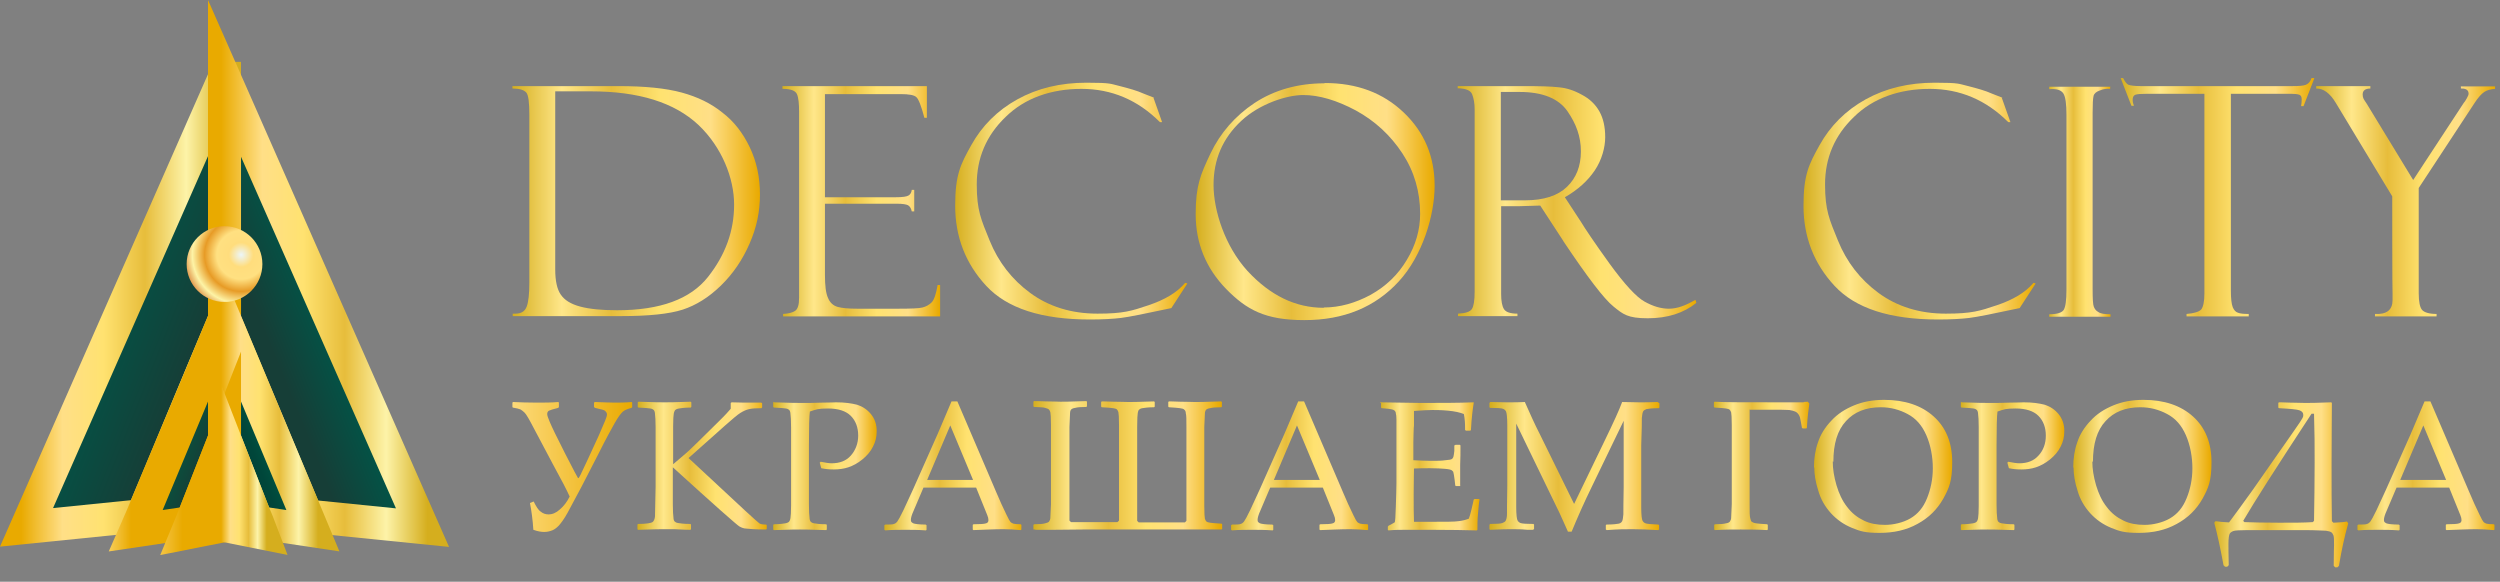 <?xml version="1.0" encoding="UTF-8"?> <svg xmlns="http://www.w3.org/2000/svg" width="159" height="37" viewBox="0 0 159 37" fill="none"><rect x="0" y="0" width="159" height="37" fill="#808080" stroke="none"/><path d="M32.59 5.632V5.476H39.307C41.01 5.476 42.362 5.613 43.36 5.887C44.359 6.161 45.221 6.572 45.945 7.16C46.69 7.728 47.257 8.472 47.688 9.373C48.119 10.274 48.334 11.272 48.334 12.369C48.334 13.466 48.119 14.484 47.669 15.502C47.218 16.54 46.611 17.422 45.847 18.166C45.084 18.91 44.261 19.419 43.419 19.693C42.577 19.967 41.245 20.105 39.483 20.105H32.609V19.948H32.785C33.138 19.948 33.373 19.811 33.49 19.517C33.608 19.223 33.667 18.714 33.667 17.95V7.317C33.667 6.514 33.608 6.044 33.471 5.887C33.334 5.73 33.059 5.632 32.629 5.632H32.59ZM37.564 5.809H35.312V17.147C35.312 17.852 35.429 18.401 35.664 18.734C35.899 19.086 36.31 19.341 36.898 19.497C37.485 19.654 38.269 19.732 39.248 19.732C41.989 19.732 43.909 19.027 45.025 17.617C46.141 16.207 46.69 14.68 46.69 13.015C46.69 11.351 45.926 9.373 44.418 7.943C42.89 6.514 40.619 5.809 37.564 5.809Z" fill="url(#paint0_linear_1_693)"></path><path d="M49.764 5.652V5.476H58.949V7.493H58.792C58.596 6.749 58.42 6.298 58.283 6.181C58.146 6.044 57.813 5.985 57.284 5.985H52.467V12.545H56.951C57.402 12.545 57.676 12.506 57.793 12.428C57.911 12.35 57.97 12.232 57.989 12.075H58.146V13.446H57.989C57.95 13.25 57.872 13.133 57.754 13.055C57.637 12.996 57.402 12.957 57.069 12.957H52.467V17.48C52.467 18.166 52.525 18.655 52.663 18.949C52.78 19.243 52.995 19.439 53.27 19.517C53.544 19.595 53.955 19.634 54.523 19.634H57.108C57.93 19.634 58.459 19.615 58.675 19.556C58.91 19.497 59.105 19.38 59.262 19.223C59.419 19.047 59.536 18.695 59.634 18.127H59.791V20.124H49.803V19.967C50.136 19.948 50.391 19.889 50.567 19.772C50.743 19.654 50.822 19.38 50.822 18.93V7.121C50.822 6.592 50.782 6.2 50.685 5.985C50.587 5.769 50.293 5.652 49.784 5.652H49.764Z" fill="url(#paint1_linear_1_693)"></path><path d="M73.362 6.22L73.91 7.767H73.773C72.363 6.357 70.699 5.652 68.78 5.652C66.86 5.652 65.176 6.239 63.962 7.434C62.728 8.609 62.121 10.058 62.121 11.723C62.121 13.387 62.395 13.955 62.944 15.307C63.492 16.658 64.354 17.774 65.529 18.636C66.704 19.497 68.133 19.948 69.798 19.948C71.463 19.948 71.972 19.772 73.029 19.419C74.087 19.067 74.87 18.597 75.379 17.989L75.516 18.029L74.498 19.595C72.853 19.948 71.776 20.163 71.286 20.222C70.797 20.281 70.131 20.32 69.308 20.32C66.253 20.32 64.06 19.615 62.728 18.185C61.416 16.775 60.75 15.072 60.75 13.094C60.75 11.116 61.083 10.47 61.769 9.236C62.454 8.002 63.433 7.023 64.706 6.318C65.979 5.613 67.448 5.26 69.093 5.26C70.738 5.26 70.62 5.339 71.228 5.476C71.835 5.632 72.324 5.769 72.716 5.946L73.362 6.2C73.382 6.2 73.401 6.2 73.401 6.22H73.362Z" fill="url(#paint2_linear_1_693)"></path><path d="M84.251 5.28C86.307 5.28 87.971 5.907 89.283 7.16C90.596 8.413 91.242 9.96 91.242 11.821C91.242 13.681 90.478 16.247 88.97 17.892C87.462 19.537 85.465 20.359 82.958 20.359C80.451 20.359 79.276 19.693 77.984 18.381C76.691 17.049 76.045 15.463 76.045 13.622C76.045 11.782 76.358 11.096 76.985 9.764C77.612 8.452 78.552 7.375 79.785 6.553C81.039 5.73 82.527 5.299 84.231 5.299L84.251 5.28ZM84.192 19.556C85.191 19.556 86.189 19.282 87.168 18.753C88.148 18.205 88.911 17.48 89.479 16.521C90.047 15.581 90.321 14.602 90.321 13.603C90.321 12.193 89.949 10.9 89.186 9.745C88.422 8.589 87.443 7.689 86.228 7.023C85.014 6.377 83.898 6.044 82.88 6.044C81.861 6.044 80.118 6.592 78.943 7.689C77.768 8.785 77.181 10.137 77.181 11.762C77.181 13.387 77.906 15.659 79.335 17.226C80.784 18.792 82.39 19.576 84.192 19.576V19.556Z" fill="url(#paint3_linear_1_693)"></path><path d="M92.71 5.632V5.476H96.862C97.92 5.476 98.683 5.495 99.153 5.554C99.623 5.593 100.113 5.75 100.603 6.024C101.092 6.279 101.464 6.631 101.719 7.082C101.973 7.532 102.091 8.08 102.091 8.727C102.091 9.373 101.875 10.176 101.425 10.842C100.975 11.507 100.348 12.075 99.525 12.545L100.563 14.132C100.798 14.523 101.386 15.405 102.345 16.736C103.325 18.087 104.069 18.89 104.598 19.184C105.126 19.478 105.635 19.634 106.145 19.634C106.654 19.634 107.202 19.439 107.829 19.067L107.888 19.262C107.085 19.909 106.066 20.242 104.793 20.242C103.52 20.242 103.227 19.987 102.62 19.497C102.013 19.008 100.955 17.617 99.447 15.365C99.447 15.365 99.427 15.346 99.427 15.326L97.959 13.074L96.647 13.113H95.472V18.695C95.472 19.145 95.531 19.458 95.648 19.654C95.766 19.85 96.059 19.948 96.51 19.948V20.105H92.73V19.948C93.2 19.928 93.494 19.83 93.611 19.654C93.729 19.478 93.787 19.106 93.787 18.557V6.944C93.787 6.572 93.729 6.259 93.631 6.004C93.533 5.75 93.239 5.632 92.73 5.613L92.71 5.632ZM95.452 5.887V12.741H96.98C98.194 12.741 99.075 12.447 99.662 11.88C100.25 11.312 100.544 10.567 100.544 9.627C100.544 8.687 100.25 7.884 99.682 7.062C99.114 6.259 98.096 5.848 96.647 5.848H95.452V5.887Z" fill="url(#paint4_linear_1_693)"></path><path d="M127.314 6.22L127.863 7.767H127.726C126.316 6.357 124.651 5.652 122.732 5.652C120.813 5.652 119.128 6.239 117.914 7.434C116.681 8.609 116.073 10.058 116.073 11.723C116.073 13.387 116.348 13.955 116.896 15.307C117.444 16.658 118.306 17.774 119.481 18.636C120.656 19.497 122.086 19.948 123.75 19.948C125.415 19.948 125.924 19.772 126.981 19.419C128.039 19.067 128.822 18.597 129.331 17.989L129.469 18.029L128.45 19.595C126.805 19.948 125.728 20.163 125.238 20.222C124.749 20.281 124.083 20.32 123.261 20.32C120.206 20.32 118.012 19.615 116.681 18.185C115.368 16.775 114.703 15.072 114.703 13.094C114.703 11.116 115.036 10.47 115.721 9.236C116.406 8.002 117.386 7.023 118.658 6.318C119.931 5.613 121.4 5.26 123.045 5.26C124.69 5.26 124.573 5.339 125.18 5.476C125.787 5.632 126.276 5.769 126.668 5.946L127.314 6.2C127.334 6.2 127.354 6.2 127.354 6.22H127.314Z" fill="url(#paint5_linear_1_693)"></path><path d="M134.208 5.495V5.652C134.012 5.632 133.796 5.652 133.561 5.75C133.326 5.828 133.189 5.946 133.15 6.102C133.111 6.259 133.091 6.612 133.091 7.179V18.401C133.091 19.008 133.111 19.38 133.17 19.517C133.228 19.654 133.307 19.772 133.463 19.85C133.601 19.948 133.855 19.987 134.227 19.987V20.144H130.33V19.987C130.82 19.987 131.133 19.889 131.25 19.713C131.368 19.517 131.427 19.106 131.427 18.42V7.317C131.427 6.631 131.368 6.161 131.231 5.946C131.094 5.73 130.8 5.632 130.33 5.672V5.515H134.227L134.208 5.495Z" fill="url(#paint6_linear_1_693)"></path><path d="M147.191 4.986L146.506 6.749H146.349C146.369 6.651 146.389 6.494 146.389 6.318C146.389 6.142 146.33 6.063 146.232 6.024C146.114 5.985 145.958 5.965 145.703 5.965H141.884V18.479C141.884 18.988 141.924 19.341 142.002 19.537C142.08 19.732 142.198 19.85 142.335 19.889C142.472 19.948 142.707 19.967 143.02 19.967V20.124H139.064V19.967C139.554 19.928 139.867 19.83 140.004 19.674C140.122 19.517 140.2 19.184 140.2 18.675V5.965H136.538C136.166 5.965 135.931 5.985 135.814 6.024C135.696 6.063 135.637 6.181 135.637 6.337C135.637 6.494 135.657 6.553 135.716 6.729H135.559L134.874 4.967H135.03C135.148 5.202 135.265 5.358 135.383 5.397C135.5 5.437 135.755 5.476 136.127 5.476H145.821C146.212 5.476 146.486 5.456 146.643 5.397C146.8 5.339 146.937 5.202 147.015 4.967H147.172L147.191 4.986Z" fill="url(#paint7_linear_1_693)"></path><path d="M156.494 5.495H158.687V5.652C158.413 5.672 158.178 5.73 158.001 5.848C157.825 5.965 157.61 6.2 157.394 6.533L153.83 11.958V18.655C153.83 19.204 153.909 19.556 154.046 19.713C154.183 19.869 154.496 19.967 154.966 19.967V20.124H151.049V19.967C151.794 20.007 152.166 19.713 152.166 19.086V18.675C152.146 18.675 152.146 12.487 152.146 12.487L148.562 6.553C148.19 5.926 147.759 5.613 147.309 5.632V5.476H150.756V5.632C150.442 5.632 150.266 5.75 150.266 6.004C150.266 6.259 150.344 6.318 150.521 6.592L153.478 11.449L156.689 6.553C156.748 6.494 156.807 6.396 156.885 6.259C156.964 6.122 157.003 6.024 157.003 5.965C157.003 5.75 156.866 5.632 156.572 5.632H156.513V5.476L156.494 5.495Z" fill="url(#paint8_linear_1_693)"></path><path d="M14.279 4.986V20.3L9.05 32.794L1.687 33.539L14.259 4.986H14.279Z" fill="url(#paint9_linear_1_693)" stroke="url(#paint10_linear_1_693)" stroke-width="2.1" stroke-miterlimit="10"></path><path d="M26.871 33.558L19.508 32.814L14.279 20.32V4.986L26.871 33.558Z" fill="url(#paint11_linear_1_693)" stroke="url(#paint12_linear_1_693)" stroke-width="2.1" stroke-miterlimit="10"></path><path d="M14.279 20.3V27.899L12.184 33.225L8.639 33.754L9.05 32.814L14.279 20.3Z" fill="url(#paint13_linear_1_693)" stroke="url(#paint14_linear_1_693)" stroke-width="2.1" stroke-miterlimit="10"></path><path d="M19.9 33.754L16.375 33.225L16.061 32.462L14.279 27.899V20.3L19.508 32.814L19.9 33.754Z" fill="url(#paint15_linear_1_693)" stroke="url(#paint16_linear_1_693)" stroke-width="2.1" stroke-miterlimit="10"></path><path d="M14.279 27.899V33.421L11.909 33.891L12.184 33.225L14.279 27.899Z" fill="url(#paint17_linear_1_693)" stroke="url(#paint18_linear_1_693)" stroke-width="2.1" stroke-miterlimit="10"></path><path d="M16.629 33.891L14.279 33.421V27.899L16.061 32.462L16.375 33.225L16.629 33.891Z" fill="url(#paint19_linear_1_693)" stroke="url(#paint20_linear_1_693)" stroke-width="2.1" stroke-miterlimit="10"></path><path d="M14.279 19.204C15.609 19.204 16.688 18.125 16.688 16.795C16.688 15.465 15.609 14.386 14.279 14.386C12.949 14.386 11.87 15.465 11.87 16.795C11.87 18.125 12.949 19.204 14.279 19.204Z" fill="url(#paint21_radial_1_693)"></path><path d="M32.629 25.94L32.59 25.882V25.607L32.629 25.568C33.079 25.588 33.569 25.607 34.117 25.607C34.665 25.607 35.057 25.607 35.507 25.568L35.547 25.607V25.882L35.507 25.94C35.194 26.019 34.998 26.077 34.92 26.117C34.842 26.156 34.802 26.234 34.802 26.332C34.802 26.43 34.861 26.587 34.959 26.822C35.096 27.154 35.429 27.84 35.958 28.878C36.447 29.837 36.722 30.347 36.761 30.405C36.761 30.405 36.761 30.405 36.78 30.405C36.8 30.405 36.78 30.405 36.8 30.405C36.8 30.405 36.859 30.327 36.917 30.209C36.976 30.072 37.133 29.739 37.387 29.211L38.073 27.722C38.269 27.272 38.406 26.959 38.484 26.763C38.562 26.567 38.602 26.45 38.602 26.371C38.602 26.293 38.582 26.234 38.523 26.175C38.484 26.117 38.406 26.077 38.327 26.058C38.249 26.038 38.073 25.999 37.838 25.94L37.779 25.882V25.607L37.838 25.568C38.406 25.588 38.837 25.607 39.111 25.607C39.385 25.607 39.757 25.607 40.168 25.568L40.207 25.607V25.882L40.168 25.94C39.933 25.999 39.737 26.077 39.62 26.175C39.502 26.273 39.326 26.508 39.111 26.88C38.895 27.252 38.523 27.938 38.034 28.917C37.642 29.681 37.289 30.366 36.976 30.973L36.095 32.618C35.88 33.01 35.684 33.264 35.547 33.421C35.41 33.558 35.272 33.676 35.116 33.734C34.959 33.793 34.802 33.832 34.607 33.832C34.411 33.832 34.195 33.793 33.921 33.695C33.882 33.069 33.804 32.501 33.706 31.992L33.941 31.894C34.097 32.207 34.234 32.442 34.391 32.54C34.528 32.657 34.705 32.716 34.881 32.716C35.135 32.716 35.37 32.618 35.605 32.403C35.84 32.207 36.056 31.933 36.232 31.58C36.056 31.189 35.703 30.503 35.175 29.544L33.96 27.252C33.667 26.684 33.471 26.352 33.373 26.254C33.275 26.156 33.197 26.097 33.099 26.038C33.001 25.999 32.844 25.96 32.609 25.921L32.629 25.94Z" fill="url(#paint22_linear_1_693)"></path><path d="M42.812 29.524L43.341 29.074C43.458 28.976 43.595 28.858 43.772 28.702L44.261 28.232L45.554 26.959C46.122 26.41 46.415 26.077 46.474 25.999V25.627L46.533 25.588C46.846 25.588 47.101 25.607 47.316 25.607H48.413L48.472 25.647V25.901L48.432 25.96C48.08 25.96 47.825 25.98 47.649 26.019C47.473 26.058 47.297 26.136 47.101 26.254C46.905 26.371 46.592 26.645 46.122 27.057L43.791 29.132L47.375 32.462C47.904 32.951 48.217 33.225 48.295 33.284C48.374 33.343 48.53 33.362 48.726 33.362L48.765 33.402V33.637L48.726 33.676C48.021 33.676 47.61 33.637 47.453 33.617C47.316 33.617 47.16 33.558 47.023 33.48C46.885 33.402 45.456 32.148 42.792 29.72V32.07C42.792 32.501 42.812 32.775 42.832 32.912C42.832 33.049 42.871 33.127 42.91 33.167C42.949 33.206 43.008 33.245 43.125 33.264C43.243 33.284 43.478 33.323 43.909 33.323L43.948 33.362V33.656L43.909 33.695C43.85 33.695 43.517 33.695 42.89 33.656C42.616 33.656 42.401 33.656 42.244 33.656C42.087 33.656 41.637 33.656 40.58 33.695L40.54 33.656V33.362L40.58 33.323C41.108 33.323 41.422 33.264 41.5 33.206C41.578 33.147 41.637 33.029 41.657 32.853C41.657 32.677 41.676 32.05 41.696 30.954V27.174C41.696 26.743 41.676 26.469 41.657 26.332C41.657 26.215 41.617 26.117 41.578 26.077C41.539 26.038 41.48 25.999 41.363 25.98C41.245 25.96 41.01 25.94 40.599 25.921L40.56 25.882V25.588L40.599 25.549C41.559 25.588 42.107 25.588 42.264 25.588C42.42 25.588 42.988 25.588 43.928 25.549L43.968 25.588V25.882L43.928 25.921C43.556 25.921 43.302 25.96 43.184 25.98C43.067 25.999 42.988 26.038 42.949 26.077C42.91 26.117 42.871 26.195 42.851 26.312C42.832 26.43 42.812 26.684 42.812 27.096V28.31V29.524Z" fill="url(#paint23_linear_1_693)"></path><path d="M49.216 25.588C50.195 25.627 50.802 25.627 51.076 25.627C51.35 25.627 51.84 25.627 52.29 25.607C52.76 25.607 53.074 25.588 53.172 25.588C53.72 25.588 54.151 25.647 54.523 25.744C54.875 25.862 55.169 26.058 55.404 26.352C55.639 26.645 55.757 26.998 55.757 27.409C55.757 27.82 55.678 28.095 55.522 28.408C55.365 28.721 55.13 28.995 54.836 29.23C54.542 29.465 54.249 29.622 53.955 29.72C53.661 29.818 53.348 29.857 53.035 29.857C52.721 29.857 52.525 29.837 52.232 29.779L52.134 29.426L52.193 29.367C52.486 29.426 52.721 29.465 52.898 29.465C53.407 29.465 53.818 29.309 54.112 28.976C54.405 28.643 54.582 28.212 54.582 27.703C54.582 27.194 54.425 26.763 54.112 26.45C53.798 26.136 53.309 25.98 52.663 25.98C52.016 25.98 51.918 26.038 51.507 26.175C51.468 26.469 51.448 27.174 51.448 28.31V32.09C51.448 32.52 51.468 32.794 51.487 32.932C51.487 33.049 51.527 33.147 51.566 33.186C51.605 33.225 51.664 33.264 51.781 33.284C51.899 33.304 52.134 33.343 52.545 33.343L52.584 33.382V33.676L52.545 33.715C51.566 33.676 50.998 33.676 50.88 33.676C50.763 33.676 50.195 33.676 49.216 33.715L49.177 33.676V33.382L49.216 33.343C49.568 33.343 49.823 33.304 49.94 33.284C50.058 33.264 50.136 33.225 50.175 33.186C50.215 33.147 50.254 33.069 50.273 32.951C50.293 32.834 50.312 32.559 50.312 32.168V30.954V28.29V27.174C50.312 26.743 50.293 26.45 50.273 26.332C50.273 26.215 50.234 26.117 50.195 26.077C50.156 26.038 50.097 25.999 49.98 25.98C49.862 25.96 49.627 25.94 49.216 25.921L49.177 25.882V25.588L49.216 25.549V25.588Z" fill="url(#paint24_linear_1_693)"></path><path d="M56.305 33.734L56.246 33.695V33.402L56.305 33.362C56.579 33.362 56.775 33.362 56.853 33.323C56.932 33.304 57.01 33.245 57.069 33.167C57.128 33.088 57.265 32.853 57.461 32.442L58.068 31.13L59.634 27.605C59.928 26.919 60.222 26.215 60.516 25.529H60.888L63.355 31.287L63.688 32.05C63.786 32.266 63.903 32.501 64.021 32.755C64.138 33.01 64.236 33.167 64.275 33.206C64.315 33.245 64.393 33.284 64.452 33.304C64.51 33.323 64.687 33.343 64.922 33.343L64.961 33.382V33.676L64.922 33.715C64.51 33.676 64.138 33.656 63.825 33.656C63.179 33.656 62.533 33.695 61.906 33.715L61.867 33.676V33.382L61.906 33.343C62.337 33.343 62.611 33.323 62.709 33.284C62.807 33.264 62.865 33.186 62.865 33.088C62.865 32.99 62.846 32.892 62.787 32.755L62.082 31.012H58.733L58.107 32.481C57.989 32.736 57.931 32.932 57.931 33.069C57.931 33.206 57.989 33.225 58.087 33.284C58.185 33.323 58.459 33.362 58.87 33.362L58.929 33.402V33.695L58.89 33.734C58.401 33.695 57.95 33.695 57.578 33.695C57.206 33.695 56.716 33.695 56.285 33.734H56.305ZM58.949 30.523H61.886L60.437 27.057L58.968 30.523H58.949Z" fill="url(#paint25_linear_1_693)"></path><path d="M65.725 33.676V33.382L65.764 33.343C66.097 33.343 66.332 33.323 66.469 33.284C66.606 33.245 66.684 33.225 66.723 33.167C66.763 33.108 66.802 33.029 66.802 32.932C66.802 32.814 66.821 32.54 66.841 32.07C66.841 31.619 66.841 31.247 66.841 30.954V28.29C66.841 27.899 66.841 27.468 66.841 27.017C66.841 26.567 66.821 26.312 66.802 26.215C66.782 26.136 66.743 26.077 66.704 26.038C66.665 25.999 66.586 25.98 66.469 25.94C66.351 25.901 66.116 25.901 65.764 25.882L65.725 25.842V25.549L65.764 25.509C65.764 25.509 66.038 25.509 66.528 25.529C66.978 25.529 67.291 25.549 67.448 25.549C67.605 25.549 68.094 25.549 69.093 25.509L69.132 25.549V25.842L69.093 25.882C68.76 25.882 68.525 25.901 68.388 25.94C68.251 25.96 68.172 25.999 68.133 26.038C68.094 26.077 68.055 26.156 68.055 26.273C68.055 26.391 68.035 26.665 68.016 27.154C68.016 27.625 68.016 27.997 68.016 28.271V33.108L68.114 33.206H71.071L71.169 33.108V28.271C71.169 27.879 71.169 27.468 71.169 27.017C71.169 26.567 71.149 26.293 71.13 26.215C71.11 26.136 71.071 26.077 71.032 26.038C70.993 25.999 70.914 25.98 70.797 25.96C70.679 25.94 70.444 25.921 70.072 25.901L70.033 25.862V25.568L70.072 25.529C70.092 25.529 70.346 25.529 70.836 25.549C71.286 25.549 71.6 25.568 71.756 25.568C71.913 25.568 72.383 25.568 73.401 25.529L73.441 25.568V25.862L73.401 25.901C73.01 25.901 72.775 25.94 72.657 25.96C72.54 25.98 72.481 26.019 72.442 26.058C72.403 26.097 72.383 26.156 72.363 26.254C72.344 26.352 72.324 26.645 72.324 27.135C72.324 27.625 72.324 28.016 72.324 28.29V33.127L72.422 33.225H75.36L75.457 33.127V28.29C75.457 27.997 75.457 27.625 75.457 27.154C75.457 26.704 75.457 26.41 75.418 26.293C75.418 26.175 75.379 26.097 75.32 26.058C75.281 25.999 75.183 25.98 75.046 25.96C74.909 25.94 74.674 25.921 74.341 25.901L74.302 25.862V25.568L74.341 25.529C74.361 25.529 74.615 25.529 75.066 25.549C75.536 25.549 75.83 25.568 75.986 25.568C76.143 25.568 76.652 25.568 77.671 25.529L77.71 25.568V25.862L77.671 25.901C77.338 25.901 77.103 25.921 76.966 25.96C76.828 25.98 76.75 26.019 76.711 26.058C76.672 26.097 76.632 26.195 76.632 26.293C76.632 26.41 76.613 26.684 76.593 27.154C76.593 27.605 76.593 27.997 76.593 28.271V30.934C76.593 31.326 76.593 31.737 76.593 32.187C76.593 32.638 76.613 32.912 76.632 32.99C76.652 33.069 76.691 33.127 76.731 33.167C76.77 33.206 76.848 33.225 76.966 33.245C77.083 33.264 77.318 33.284 77.69 33.304L77.729 33.343V33.637L77.69 33.676H76.966H76.202H75.399H74.047C73.421 33.676 72.657 33.676 71.737 33.676H68.877L66.978 33.695H65.862L65.823 33.676H65.725Z" fill="url(#paint26_linear_1_693)"></path><path d="M78.356 33.734L78.297 33.695V33.402L78.356 33.362C78.63 33.362 78.826 33.362 78.904 33.323C78.983 33.304 79.061 33.245 79.12 33.167C79.178 33.088 79.316 32.853 79.511 32.442L80.118 31.13L81.685 27.605C81.979 26.919 82.272 26.215 82.566 25.529H82.938L85.406 31.287L85.739 32.05C85.837 32.266 85.954 32.501 86.072 32.755C86.189 33.01 86.287 33.167 86.326 33.206C86.365 33.245 86.444 33.284 86.503 33.304C86.561 33.323 86.738 33.343 86.973 33.343L87.012 33.382V33.676L86.973 33.715C86.561 33.676 86.189 33.656 85.876 33.656C85.23 33.656 84.583 33.695 83.957 33.715L83.918 33.676V33.382L83.957 33.343C84.388 33.343 84.662 33.323 84.76 33.284C84.858 33.264 84.916 33.186 84.916 33.088C84.916 32.99 84.897 32.892 84.838 32.755L84.133 31.012H80.784L80.157 32.481C80.04 32.736 79.981 32.932 79.981 33.069C79.981 33.206 80.04 33.225 80.138 33.284C80.236 33.323 80.51 33.362 80.921 33.362L80.98 33.402V33.695L80.941 33.734C80.451 33.695 80.001 33.695 79.629 33.695C79.257 33.695 78.767 33.695 78.336 33.734H78.356ZM81 30.523H83.937L82.488 27.057L81.019 30.523H81Z" fill="url(#paint27_linear_1_693)"></path><path d="M87.756 25.627L87.795 25.588C89.127 25.607 89.969 25.627 90.341 25.627C91.614 25.627 92.73 25.627 93.729 25.588V25.627C93.67 25.999 93.592 26.567 93.552 27.35L93.513 27.39H93.239L93.18 27.35C93.18 27.311 93.18 27.292 93.18 27.252C93.18 26.919 93.161 26.626 93.102 26.332C92.867 26.234 92.515 26.156 92.084 26.117C91.653 26.077 91.32 26.077 91.105 26.077C90.889 26.077 90.4 26.097 89.93 26.136V27.057C89.91 27.057 89.89 28.114 89.89 28.114V29.27C90.282 29.289 90.674 29.309 91.026 29.309C91.379 29.309 91.672 29.309 91.927 29.27C92.162 29.25 92.299 29.23 92.338 29.191C92.377 29.172 92.417 29.113 92.436 29.054C92.456 28.995 92.475 28.858 92.495 28.682V28.329C92.515 28.329 92.573 28.29 92.573 28.29H92.847L92.887 28.329C92.887 28.741 92.887 29.172 92.867 29.583V30.875C92.887 30.875 92.867 30.915 92.867 30.915H92.593L92.554 30.875L92.515 30.523C92.475 30.249 92.456 30.092 92.436 30.053C92.436 29.994 92.377 29.955 92.338 29.916C92.299 29.877 92.142 29.837 91.907 29.818C91.672 29.798 91.359 29.779 90.948 29.779C90.537 29.779 90.38 29.779 89.93 29.798C89.93 30.112 89.91 30.66 89.91 31.404C89.91 32.148 89.91 32.794 89.93 33.186H90.987C91.927 33.186 92.515 33.186 92.75 33.147C92.985 33.127 93.2 33.069 93.415 32.99C93.455 32.912 93.513 32.697 93.592 32.383C93.67 32.07 93.709 31.855 93.729 31.776L93.787 31.737H94.062L94.101 31.776C94.062 31.933 94.042 32.227 94.003 32.638C93.964 33.049 93.964 33.402 93.964 33.695L93.925 33.734C93.18 33.715 92.221 33.695 91.026 33.695H89.46C89.088 33.695 88.715 33.695 88.304 33.734L88.265 33.695V33.499L88.304 33.441C88.539 33.323 88.657 33.245 88.696 33.225C88.735 33.206 88.755 32.853 88.774 32.227C88.794 31.58 88.813 31.091 88.813 30.758V27.35C88.813 27.076 88.813 26.841 88.813 26.665C88.813 26.489 88.794 26.352 88.774 26.293C88.774 26.215 88.735 26.156 88.715 26.136C88.696 26.117 88.657 26.077 88.598 26.058C88.539 26.038 88.441 26.019 88.304 25.999L87.873 25.96L87.834 25.921V25.627H87.756Z" fill="url(#paint28_linear_1_693)"></path><path d="M105.479 25.607L105.538 25.647V25.921L105.498 25.96C105.068 25.96 104.813 25.999 104.715 26.019C104.617 26.058 104.539 26.097 104.5 26.175C104.46 26.254 104.441 26.391 104.421 26.587C104.421 26.802 104.421 27.37 104.382 28.329V30.973C104.382 31.365 104.382 31.796 104.382 32.266C104.382 32.755 104.421 33.029 104.46 33.108C104.5 33.186 104.558 33.245 104.656 33.284C104.754 33.323 105.028 33.343 105.479 33.362L105.518 33.402V33.676L105.459 33.715C104.833 33.676 104.284 33.656 103.814 33.656C103.344 33.656 102.953 33.656 102.189 33.715L102.13 33.676V33.402L102.169 33.362C102.6 33.362 102.855 33.323 102.953 33.304C103.05 33.284 103.129 33.225 103.168 33.147C103.207 33.069 103.227 32.932 103.246 32.716C103.246 32.501 103.246 31.933 103.266 30.973V26.763L101.268 30.895C100.759 31.933 100.328 32.912 99.956 33.813H99.721C99.506 33.323 99.33 32.932 99.192 32.638L96.431 26.939V30.954C96.431 31.326 96.431 31.757 96.431 32.246C96.431 32.736 96.471 33.01 96.51 33.088C96.549 33.167 96.608 33.225 96.706 33.264C96.803 33.304 97.078 33.323 97.528 33.323L97.567 33.362V33.637L97.508 33.695H97.136C96.745 33.656 96.431 33.656 96.157 33.656C95.883 33.656 95.57 33.656 94.767 33.695L94.728 33.656V33.382L94.767 33.323C95.198 33.323 95.452 33.304 95.55 33.264C95.648 33.225 95.726 33.186 95.766 33.108C95.805 33.029 95.844 32.892 95.844 32.697C95.844 32.501 95.844 31.913 95.863 30.934V28.31C95.863 27.957 95.863 27.546 95.863 27.037C95.863 26.547 95.824 26.254 95.785 26.175C95.746 26.097 95.687 26.038 95.589 25.999C95.491 25.96 95.217 25.94 94.767 25.94L94.728 25.901V25.627L94.786 25.568C95.061 25.568 95.413 25.588 95.863 25.588C96.314 25.588 96.666 25.588 96.98 25.568C97.312 26.312 97.606 26.978 97.92 27.585L100.113 32.05L102.091 27.957C102.62 26.861 102.992 26.058 103.168 25.568C103.54 25.568 103.912 25.588 104.265 25.588C104.617 25.588 104.97 25.588 105.42 25.568L105.479 25.607Z" fill="url(#paint29_linear_1_693)"></path><path d="M111.276 26.077V30.973C111.276 31.267 111.276 31.639 111.276 32.09C111.276 32.54 111.276 32.834 111.315 32.951C111.354 33.069 111.354 33.147 111.413 33.186C111.471 33.225 111.55 33.264 111.687 33.284C111.824 33.304 112.059 33.323 112.392 33.343L112.431 33.382V33.676L112.392 33.715C111.785 33.676 111.217 33.676 110.708 33.676C110.198 33.676 109.631 33.676 109.063 33.715L109.023 33.676V33.382L109.063 33.343C109.396 33.343 109.631 33.323 109.768 33.284C109.905 33.264 109.983 33.225 110.022 33.167C110.061 33.108 110.101 33.029 110.101 32.932C110.101 32.814 110.12 32.54 110.14 32.07C110.14 31.619 110.14 31.247 110.14 30.954V28.29C110.14 27.899 110.14 27.487 110.14 27.037C110.14 26.587 110.12 26.312 110.101 26.234C110.081 26.156 110.042 26.097 110.003 26.058C109.963 26.019 109.885 25.999 109.768 25.98C109.65 25.96 109.415 25.94 109.043 25.921L109.004 25.882V25.588L109.043 25.549C109.591 25.588 111.06 25.588 113.449 25.588C115.839 25.588 114.096 25.588 114.977 25.549L115.075 25.666C115.016 26.038 114.957 26.547 114.918 27.213L114.879 27.252H114.663L114.605 27.213L114.526 26.782C114.507 26.626 114.468 26.489 114.409 26.391C114.35 26.293 114.272 26.215 114.174 26.175C114.076 26.136 113.959 26.097 113.802 26.077C113.665 26.077 113.469 26.058 113.214 26.058H111.236L111.276 26.077Z" fill="url(#paint30_linear_1_693)"></path><path d="M115.368 29.739C115.368 29.172 115.447 28.623 115.623 28.134C115.78 27.644 116.073 27.174 116.465 26.763C116.857 26.332 117.346 26.019 117.914 25.784C118.482 25.549 119.109 25.431 119.833 25.431C121.146 25.431 122.203 25.784 122.986 26.489C123.77 27.194 124.161 28.173 124.161 29.387C124.161 30.601 123.966 31.032 123.593 31.717C123.202 32.403 122.673 32.932 121.948 33.323C121.243 33.715 120.441 33.891 119.54 33.891C118.639 33.891 118.325 33.793 117.797 33.578C117.268 33.362 116.818 33.049 116.445 32.638C116.073 32.227 115.799 31.757 115.643 31.208C115.466 30.66 115.388 30.17 115.388 29.72L115.368 29.739ZM116.563 29.348C116.563 29.818 116.641 30.307 116.798 30.856C116.955 31.384 117.17 31.855 117.483 32.246C117.777 32.638 118.13 32.912 118.541 33.108C118.933 33.304 119.383 33.382 119.892 33.382C120.401 33.382 121.028 33.245 121.498 32.971C121.968 32.697 122.321 32.285 122.556 31.698C122.791 31.11 122.928 30.484 122.928 29.779C122.928 29.074 122.791 28.31 122.516 27.683C122.242 27.057 121.85 26.606 121.322 26.332C120.813 26.058 120.245 25.901 119.618 25.901C118.678 25.901 117.934 26.195 117.405 26.782C116.857 27.37 116.602 28.232 116.602 29.367L116.563 29.348Z" fill="url(#paint31_linear_1_693)"></path><path d="M124.749 25.588C125.728 25.627 126.335 25.627 126.609 25.627C126.883 25.627 127.373 25.627 127.823 25.607C128.293 25.607 128.607 25.588 128.705 25.588C129.253 25.588 129.684 25.647 130.056 25.744C130.408 25.862 130.702 26.058 130.937 26.352C131.172 26.645 131.29 26.998 131.29 27.409C131.29 27.82 131.211 28.095 131.055 28.408C130.898 28.721 130.663 28.995 130.369 29.23C130.076 29.465 129.782 29.622 129.488 29.72C129.194 29.818 128.881 29.857 128.568 29.857C128.254 29.857 128.058 29.837 127.765 29.779L127.667 29.426L127.726 29.367C128.019 29.426 128.254 29.465 128.431 29.465C128.94 29.465 129.351 29.309 129.645 28.976C129.958 28.643 130.115 28.212 130.115 27.703C130.115 27.194 129.958 26.763 129.645 26.45C129.331 26.136 128.842 25.98 128.196 25.98C127.549 25.98 127.451 26.038 127.04 26.175C127.001 26.469 126.981 27.174 126.981 28.31V32.09C126.981 32.52 127.001 32.794 127.021 32.932C127.021 33.049 127.06 33.147 127.099 33.186C127.138 33.225 127.197 33.264 127.314 33.284C127.432 33.304 127.667 33.343 128.078 33.343L128.117 33.382V33.676L128.078 33.715C127.099 33.676 126.531 33.676 126.413 33.676C126.296 33.676 125.728 33.676 124.749 33.715L124.71 33.676V33.382L124.749 33.343C125.101 33.343 125.356 33.304 125.473 33.284C125.591 33.264 125.669 33.225 125.708 33.186C125.748 33.147 125.787 33.069 125.806 32.951C125.826 32.834 125.846 32.559 125.846 32.168V30.954V28.29V27.174C125.846 26.743 125.826 26.45 125.806 26.332C125.806 26.215 125.767 26.117 125.728 26.077C125.689 26.038 125.63 25.999 125.513 25.98C125.395 25.96 125.16 25.94 124.749 25.921L124.71 25.882V25.588L124.749 25.549V25.588Z" fill="url(#paint32_linear_1_693)"></path><path d="M131.858 29.739C131.858 29.172 131.936 28.623 132.112 28.134C132.269 27.644 132.563 27.174 132.954 26.763C133.346 26.332 133.836 26.019 134.404 25.784C134.972 25.549 135.598 25.431 136.323 25.431C137.635 25.431 138.692 25.784 139.476 26.489C140.259 27.194 140.651 28.173 140.651 29.387C140.651 30.601 140.455 31.032 140.083 31.717C139.691 32.403 139.162 32.932 138.438 33.323C137.733 33.715 136.93 33.891 136.029 33.891C135.128 33.891 134.815 33.793 134.286 33.578C133.757 33.362 133.307 33.049 132.935 32.638C132.563 32.227 132.289 31.757 132.132 31.208C131.956 30.66 131.877 30.17 131.877 29.72L131.858 29.739ZM133.072 29.348C133.072 29.818 133.15 30.307 133.307 30.856C133.464 31.384 133.679 31.855 133.992 32.246C134.286 32.638 134.639 32.912 135.05 33.108C135.442 33.304 135.892 33.382 136.401 33.382C136.91 33.382 137.537 33.245 138.007 32.971C138.477 32.697 138.829 32.285 139.064 31.698C139.299 31.13 139.437 30.484 139.437 29.779C139.437 29.074 139.299 28.31 139.025 27.683C138.751 27.057 138.359 26.606 137.831 26.332C137.322 26.058 136.754 25.901 136.127 25.901C135.187 25.901 134.443 26.195 133.914 26.782C133.366 27.37 133.111 28.232 133.111 29.367L133.072 29.348Z" fill="url(#paint33_linear_1_693)"></path><path d="M148.268 25.588L148.308 25.627C148.308 26.371 148.288 27.644 148.288 29.465C148.288 31.287 148.288 31.796 148.308 33.147L148.406 33.245C148.836 33.225 149.111 33.206 149.267 33.167L149.346 33.284C149.111 34.126 148.915 35.027 148.758 35.987L148.66 36.084H148.523L148.425 35.987C148.425 35.203 148.445 34.753 148.445 34.655C148.445 34.342 148.445 34.146 148.406 34.048C148.366 33.95 148.327 33.891 148.268 33.852C148.21 33.813 148.092 33.774 147.936 33.754C147.779 33.754 147.309 33.715 146.565 33.715C145.821 33.715 145.331 33.715 145.116 33.715C144.195 33.715 143.471 33.715 142.961 33.715C142.452 33.715 142.139 33.734 142.041 33.774C141.943 33.813 141.845 33.872 141.806 33.95C141.767 34.028 141.728 34.244 141.728 34.577C141.728 34.91 141.728 35.145 141.747 35.947L141.649 36.045H141.512L141.414 35.947C141.238 34.968 141.042 34.067 140.827 33.245L140.905 33.147C141.14 33.186 141.434 33.206 141.767 33.225C142.237 32.599 142.746 31.894 143.294 31.13L144.743 29.054L145.879 27.429C146.212 26.959 146.388 26.684 146.428 26.606C146.467 26.528 146.486 26.489 146.486 26.45C146.486 26.43 146.486 26.391 146.486 26.371C146.486 26.254 146.408 26.156 146.251 26.097C146.095 26.038 145.664 25.999 144.939 25.96L144.9 25.921V25.627L144.939 25.588C144.978 25.588 145.213 25.588 145.625 25.607C145.997 25.607 146.33 25.627 146.604 25.627C146.878 25.627 147.348 25.627 148.249 25.588H148.268ZM147.172 33.127C147.191 31.894 147.211 30.68 147.211 29.446C147.211 28.212 147.211 27.625 147.172 26.312H147.015C144.802 29.681 143.353 31.952 142.668 33.127L142.746 33.206C143.294 33.225 144.019 33.245 144.959 33.245C145.899 33.245 146.506 33.245 147.093 33.206L147.172 33.127Z" fill="url(#paint34_linear_1_693)"></path><path d="M149.992 33.734L149.933 33.695V33.402L149.992 33.362C150.266 33.362 150.462 33.362 150.54 33.323C150.619 33.304 150.697 33.245 150.756 33.167C150.814 33.088 150.951 32.853 151.147 32.442L151.754 31.13L153.321 27.605C153.615 26.919 153.909 26.215 154.202 25.529H154.574L157.042 31.287L157.375 32.05C157.473 32.266 157.59 32.501 157.708 32.755C157.825 33.01 157.923 33.167 157.962 33.206C158.001 33.245 158.08 33.284 158.139 33.304C158.197 33.323 158.374 33.343 158.609 33.343L158.648 33.382V33.676L158.609 33.715C158.197 33.676 157.825 33.656 157.512 33.656C156.866 33.656 156.219 33.695 155.593 33.715L155.554 33.676V33.382L155.593 33.343C156.024 33.343 156.298 33.323 156.396 33.284C156.494 33.264 156.552 33.186 156.552 33.088C156.552 32.99 156.533 32.892 156.474 32.755L155.769 31.012H152.42L151.794 32.481C151.676 32.736 151.617 32.932 151.617 33.069C151.617 33.206 151.676 33.225 151.774 33.284C151.872 33.323 152.146 33.362 152.557 33.362L152.616 33.402V33.695L152.577 33.734C152.087 33.695 151.637 33.695 151.265 33.695C150.893 33.695 150.403 33.695 149.972 33.734H149.992ZM152.636 30.523H155.573L154.124 27.057L152.655 30.523H152.636Z" fill="url(#paint35_linear_1_693)"></path><defs><linearGradient id="paint0_linear_1_693" x1="32.59" y1="12.8" x2="48.315" y2="12.8" gradientUnits="userSpaceOnUse"><stop stop-color="#D5AE1E"></stop><stop offset="0.2" stop-color="#FFE78A"></stop><stop offset="0.4" stop-color="#E7BD3B"></stop><stop offset="0.6" stop-color="#FFE270"></stop><stop offset="0.8" stop-color="#FFDF87"></stop><stop offset="1" stop-color="#E9AA00"></stop></linearGradient><linearGradient id="paint1_linear_1_693" x1="49.764" y1="0.149" x2="59.752" y2="0.149" gradientUnits="userSpaceOnUse"><stop stop-color="#D5AE1E"></stop><stop offset="0.2" stop-color="#FFE78A"></stop><stop offset="0.4" stop-color="#E7BD3B"></stop><stop offset="0.6" stop-color="#FFE270"></stop><stop offset="0.8" stop-color="#FFDF87"></stop><stop offset="1" stop-color="#E9AA00"></stop></linearGradient><linearGradient id="paint2_linear_1_693" x1="60.731" y1="12.8" x2="75.497" y2="12.8" gradientUnits="userSpaceOnUse"><stop stop-color="#D5AE1E"></stop><stop offset="0.2" stop-color="#FFE78A"></stop><stop offset="0.4" stop-color="#E7BD3B"></stop><stop offset="0.6" stop-color="#FFE270"></stop><stop offset="0.8" stop-color="#FFDF87"></stop><stop offset="1" stop-color="#E9AA00"></stop></linearGradient><linearGradient id="paint3_linear_1_693" x1="76.065" y1="12.8" x2="91.242" y2="12.8" gradientUnits="userSpaceOnUse"><stop stop-color="#D5AE1E"></stop><stop offset="0.2" stop-color="#FFE78A"></stop><stop offset="0.4" stop-color="#E7BD3B"></stop><stop offset="0.6" stop-color="#FFE270"></stop><stop offset="0.8" stop-color="#FFDF87"></stop><stop offset="1" stop-color="#E9AA00"></stop></linearGradient><linearGradient id="paint4_linear_1_693" x1="92.71" y1="12.878" x2="107.888" y2="12.878" gradientUnits="userSpaceOnUse"><stop stop-color="#D5AE1E"></stop><stop offset="0.2" stop-color="#FFE78A"></stop><stop offset="0.4" stop-color="#E7BD3B"></stop><stop offset="0.6" stop-color="#FFE270"></stop><stop offset="0.8" stop-color="#FFDF87"></stop><stop offset="1" stop-color="#E9AA00"></stop></linearGradient><linearGradient id="paint5_linear_1_693" x1="114.663" y1="12.8" x2="129.449" y2="12.8" gradientUnits="userSpaceOnUse"><stop stop-color="#D5AE1E"></stop><stop offset="0.2" stop-color="#FFE78A"></stop><stop offset="0.4" stop-color="#E7BD3B"></stop><stop offset="0.6" stop-color="#FFE270"></stop><stop offset="0.8" stop-color="#FFDF87"></stop><stop offset="1" stop-color="#E9AA00"></stop></linearGradient><linearGradient id="paint6_linear_1_693" x1="130.291" y1="0.149" x2="134.208" y2="0.149" gradientUnits="userSpaceOnUse"><stop stop-color="#D5AE1E"></stop><stop offset="0.2" stop-color="#FFE78A"></stop><stop offset="0.4" stop-color="#E7BD3B"></stop><stop offset="0.6" stop-color="#FFE270"></stop><stop offset="0.8" stop-color="#FFDF87"></stop><stop offset="1" stop-color="#E9AA00"></stop></linearGradient><linearGradient id="paint7_linear_1_693" x1="134.893" y1="12.545" x2="147.191" y2="12.545" gradientUnits="userSpaceOnUse"><stop stop-color="#D5AE1E"></stop><stop offset="0.2" stop-color="#FFE78A"></stop><stop offset="0.4" stop-color="#E7BD3B"></stop><stop offset="0.6" stop-color="#FFE270"></stop><stop offset="0.8" stop-color="#FFDF87"></stop><stop offset="1" stop-color="#E9AA00"></stop></linearGradient><linearGradient id="paint8_linear_1_693" x1="147.289" y1="0.149" x2="158.687" y2="0.149" gradientUnits="userSpaceOnUse"><stop stop-color="#D5AE1E"></stop><stop offset="0.2" stop-color="#FFE78A"></stop><stop offset="0.4" stop-color="#E7BD3B"></stop><stop offset="0.6" stop-color="#FFE270"></stop><stop offset="0.8" stop-color="#FFDF87"></stop><stop offset="1" stop-color="#E9AA00"></stop></linearGradient><linearGradient id="paint9_linear_1_693" x1="-6.734" y1="13.427" x2="12.83" y2="21.201" gradientUnits="userSpaceOnUse"><stop stop-color="#003F35"></stop><stop offset="0.3" stop-color="#005745"></stop><stop offset="0.5" stop-color="#16594B"></stop><stop offset="0.7" stop-color="#025447"></stop><stop offset="1" stop-color="#163E37"></stop></linearGradient><linearGradient id="paint10_linear_1_693" x1="1.354" y1="19.282" x2="14.475" y2="19.282" gradientUnits="userSpaceOnUse"><stop stop-color="#E9AA00"></stop><stop offset="0.2" stop-color="#FFDF87"></stop><stop offset="0.4" stop-color="#FFE270"></stop><stop offset="0.6" stop-color="#E7BD3B"></stop><stop offset="0.8" stop-color="#FDF3A8"></stop><stop offset="1" stop-color="#D5AE1E"></stop></linearGradient><linearGradient id="paint11_linear_1_693" x1="16.707" y1="20.849" x2="28.379" y2="16.09" gradientUnits="userSpaceOnUse"><stop stop-color="#163E37"></stop><stop offset="0.3" stop-color="#025447"></stop><stop offset="0.5" stop-color="#16594B"></stop><stop offset="0.7" stop-color="#005745"></stop><stop offset="1" stop-color="#003F35"></stop></linearGradient><linearGradient id="paint12_linear_1_693" x1="14.064" y1="19.282" x2="27.185" y2="19.282" gradientUnits="userSpaceOnUse"><stop stop-color="#E9AA00"></stop><stop offset="0.2" stop-color="#FFDF87"></stop><stop offset="0.4" stop-color="#FFE270"></stop><stop offset="0.6" stop-color="#E7BD3B"></stop><stop offset="0.8" stop-color="#FDF3A8"></stop><stop offset="1" stop-color="#D5AE1E"></stop></linearGradient><linearGradient id="paint13_linear_1_693" x1="4.957" y1="24.57" x2="13.476" y2="27.801" gradientUnits="userSpaceOnUse"><stop stop-color="#003F35"></stop><stop offset="0.3" stop-color="#005745"></stop><stop offset="0.5" stop-color="#16594B"></stop><stop offset="0.7" stop-color="#005E42"></stop><stop offset="1" stop-color="#163E37"></stop></linearGradient><linearGradient id="paint14_linear_1_693" x1="8.326" y1="26.645" x2="-2.171" y2="26.645" gradientUnits="userSpaceOnUse"><stop stop-color="#E9AA00"></stop><stop offset="0.2" stop-color="#FFDF87"></stop><stop offset="0.4" stop-color="#FFE270"></stop><stop offset="0.6" stop-color="#E7BD3B"></stop><stop offset="0.8" stop-color="#FDF3A8"></stop><stop offset="1" stop-color="#D5AE1E"></stop></linearGradient><linearGradient id="paint15_linear_1_693" x1="13.711" y1="28.369" x2="23.366" y2="24.55" gradientUnits="userSpaceOnUse"><stop stop-color="#003F35"></stop><stop offset="0.2" stop-color="#00463A"></stop><stop offset="0.4" stop-color="#006249"></stop><stop offset="0.5" stop-color="#16594B"></stop><stop offset="0.7" stop-color="#005E42"></stop><stop offset="1" stop-color="#163E37"></stop></linearGradient><linearGradient id="paint16_linear_1_693" x1="14.064" y1="26.645" x2="20.233" y2="26.645" gradientUnits="userSpaceOnUse"><stop stop-color="#E9AA00"></stop><stop offset="0.2" stop-color="#FFDF87"></stop><stop offset="0.4" stop-color="#FFE270"></stop><stop offset="0.6" stop-color="#E7BD3B"></stop><stop offset="0.8" stop-color="#FDF3A8"></stop><stop offset="1" stop-color="#D5AE1E"></stop></linearGradient><linearGradient id="paint17_linear_1_693" x1="10.46" y1="30.033" x2="14.24" y2="31.267" gradientUnits="userSpaceOnUse"><stop stop-color="#003F35"></stop><stop offset="0.3" stop-color="#005745"></stop><stop offset="0.5" stop-color="#16594B"></stop><stop offset="0.7" stop-color="#005E42"></stop><stop offset="1" stop-color="#163E37"></stop></linearGradient><linearGradient id="paint18_linear_1_693" x1="11.596" y1="30.484" x2="-2.171" y2="30.484" gradientUnits="userSpaceOnUse"><stop stop-color="#E9AA00"></stop><stop offset="0.2" stop-color="#FFDF87"></stop><stop offset="0.4" stop-color="#FFE270"></stop><stop offset="0.6" stop-color="#E7BD3B"></stop><stop offset="0.8" stop-color="#FDF3A8"></stop><stop offset="1" stop-color="#D5AE1E"></stop></linearGradient><linearGradient id="paint19_linear_1_693" x1="14.299" y1="31.091" x2="16.747" y2="30.66" gradientUnits="userSpaceOnUse"><stop stop-color="#003F35"></stop><stop offset="0.3" stop-color="#005745"></stop><stop offset="0.5" stop-color="#16594B"></stop><stop offset="0.7" stop-color="#005E42"></stop><stop offset="1" stop-color="#163E37"></stop></linearGradient><linearGradient id="paint20_linear_1_693" x1="14.064" y1="30.484" x2="16.962" y2="30.484" gradientUnits="userSpaceOnUse"><stop stop-color="#E9AA00"></stop><stop offset="0.2" stop-color="#FFDF87"></stop><stop offset="0.4" stop-color="#FFE270"></stop><stop offset="0.6" stop-color="#E7BD3B"></stop><stop offset="0.8" stop-color="#FDF3A8"></stop><stop offset="1" stop-color="#D5AE1E"></stop></linearGradient><radialGradient id="paint21_radial_1_693" cx="0" cy="0" r="1" gradientUnits="userSpaceOnUse" gradientTransform="translate(15.337 16.207) scale(3.878)"><stop stop-color="#ECF6F9"></stop><stop offset="0.2" stop-color="#FFDD7D"></stop><stop offset="0.4" stop-color="#FFE081"></stop><stop offset="0.6" stop-color="#E79B26"></stop><stop offset="0.8" stop-color="#FDF3A6"></stop><stop offset="1" stop-color="#D47027"></stop></radialGradient><linearGradient id="paint22_linear_1_693" x1="-2.367" y1="29.7" x2="40.266" y2="29.7" gradientUnits="userSpaceOnUse"><stop stop-color="#D5AE1E"></stop><stop offset="0.2" stop-color="#FFE78A"></stop><stop offset="0.4" stop-color="#E7BD3B"></stop><stop offset="0.6" stop-color="#FFE270"></stop><stop offset="0.8" stop-color="#FFDF87"></stop><stop offset="1" stop-color="#E9AA00"></stop></linearGradient><linearGradient id="paint23_linear_1_693" x1="40.56" y1="29.661" x2="48.785" y2="29.661" gradientUnits="userSpaceOnUse"><stop stop-color="#D5AE1E"></stop><stop offset="0.2" stop-color="#FFE78A"></stop><stop offset="0.4" stop-color="#E7BD3B"></stop><stop offset="0.6" stop-color="#FFE270"></stop><stop offset="0.8" stop-color="#FFDF87"></stop><stop offset="1" stop-color="#E9AA00"></stop></linearGradient><linearGradient id="paint24_linear_1_693" x1="49.177" y1="29.661" x2="55.757" y2="29.661" gradientUnits="userSpaceOnUse"><stop stop-color="#D5AE1E"></stop><stop offset="0.2" stop-color="#FFE78A"></stop><stop offset="0.4" stop-color="#E7BD3B"></stop><stop offset="0.6" stop-color="#FFE270"></stop><stop offset="0.8" stop-color="#FFDF87"></stop><stop offset="1" stop-color="#E9AA00"></stop></linearGradient><linearGradient id="paint25_linear_1_693" x1="56.246" y1="29.622" x2="65" y2="29.622" gradientUnits="userSpaceOnUse"><stop stop-color="#D5AE1E"></stop><stop offset="0.2" stop-color="#FFE78A"></stop><stop offset="0.4" stop-color="#E7BD3B"></stop><stop offset="0.6" stop-color="#FFE270"></stop><stop offset="0.8" stop-color="#FFDF87"></stop><stop offset="1" stop-color="#E9AA00"></stop></linearGradient><linearGradient id="paint26_linear_1_693" x1="65.725" y1="29.661" x2="77.631" y2="29.661" gradientUnits="userSpaceOnUse"><stop stop-color="#D5AE1E"></stop><stop offset="0.2" stop-color="#FFE78A"></stop><stop offset="0.4" stop-color="#E7BD3B"></stop><stop offset="0.6" stop-color="#FFE270"></stop><stop offset="0.8" stop-color="#FFDF87"></stop><stop offset="1" stop-color="#E9AA00"></stop></linearGradient><linearGradient id="paint27_linear_1_693" x1="78.297" y1="29.622" x2="87.051" y2="29.622" gradientUnits="userSpaceOnUse"><stop stop-color="#D5AE1E"></stop><stop offset="0.2" stop-color="#FFE78A"></stop><stop offset="0.4" stop-color="#E7BD3B"></stop><stop offset="0.6" stop-color="#FFE270"></stop><stop offset="0.8" stop-color="#FFDF87"></stop><stop offset="1" stop-color="#E9AA00"></stop></linearGradient><linearGradient id="paint28_linear_1_693" x1="87.756" y1="29.661" x2="94.081" y2="29.661" gradientUnits="userSpaceOnUse"><stop stop-color="#D5AE1E"></stop><stop offset="0.2" stop-color="#FFE78A"></stop><stop offset="0.4" stop-color="#E7BD3B"></stop><stop offset="0.6" stop-color="#FFE270"></stop><stop offset="0.8" stop-color="#FFDF87"></stop><stop offset="1" stop-color="#E9AA00"></stop></linearGradient><linearGradient id="paint29_linear_1_693" x1="94.806" y1="29.72" x2="105.538" y2="29.72" gradientUnits="userSpaceOnUse"><stop stop-color="#D5AE1E"></stop><stop offset="0.2" stop-color="#FFE78A"></stop><stop offset="0.4" stop-color="#E7BD3B"></stop><stop offset="0.6" stop-color="#FFE270"></stop><stop offset="0.8" stop-color="#FFDF87"></stop><stop offset="1" stop-color="#E9AA00"></stop></linearGradient><linearGradient id="paint30_linear_1_693" x1="109.004" y1="29.661" x2="115.075" y2="29.661" gradientUnits="userSpaceOnUse"><stop stop-color="#D5AE1E"></stop><stop offset="0.2" stop-color="#FFE78A"></stop><stop offset="0.4" stop-color="#E7BD3B"></stop><stop offset="0.6" stop-color="#FFE270"></stop><stop offset="0.8" stop-color="#FFDF87"></stop><stop offset="1" stop-color="#E9AA00"></stop></linearGradient><linearGradient id="paint31_linear_1_693" x1="115.368" y1="29.661" x2="124.142" y2="29.661" gradientUnits="userSpaceOnUse"><stop stop-color="#D5AE1E"></stop><stop offset="0.2" stop-color="#FFE78A"></stop><stop offset="0.4" stop-color="#E7BD3B"></stop><stop offset="0.6" stop-color="#FFE270"></stop><stop offset="0.8" stop-color="#FFDF87"></stop><stop offset="1" stop-color="#E9AA00"></stop></linearGradient><linearGradient id="paint32_linear_1_693" x1="124.71" y1="29.661" x2="131.29" y2="29.661" gradientUnits="userSpaceOnUse"><stop stop-color="#D5AE1E"></stop><stop offset="0.2" stop-color="#FFE78A"></stop><stop offset="0.4" stop-color="#E7BD3B"></stop><stop offset="0.6" stop-color="#FFE270"></stop><stop offset="0.8" stop-color="#FFDF87"></stop><stop offset="1" stop-color="#E9AA00"></stop></linearGradient><linearGradient id="paint33_linear_1_693" x1="131.858" y1="29.661" x2="140.631" y2="29.661" gradientUnits="userSpaceOnUse"><stop stop-color="#D5AE1E"></stop><stop offset="0.2" stop-color="#FFE78A"></stop><stop offset="0.4" stop-color="#E7BD3B"></stop><stop offset="0.6" stop-color="#FFE270"></stop><stop offset="0.8" stop-color="#FFDF87"></stop><stop offset="1" stop-color="#E9AA00"></stop></linearGradient><linearGradient id="paint34_linear_1_693" x1="140.807" y1="30.817" x2="149.346" y2="30.817" gradientUnits="userSpaceOnUse"><stop stop-color="#D5AE1E"></stop><stop offset="0.2" stop-color="#FFE78A"></stop><stop offset="0.4" stop-color="#E7BD3B"></stop><stop offset="0.6" stop-color="#FFE270"></stop><stop offset="0.8" stop-color="#FFDF87"></stop><stop offset="1" stop-color="#E9AA00"></stop></linearGradient><linearGradient id="paint35_linear_1_693" x1="149.933" y1="29.622" x2="158.687" y2="29.622" gradientUnits="userSpaceOnUse"><stop stop-color="#D5AE1E"></stop><stop offset="0.2" stop-color="#FFE78A"></stop><stop offset="0.4" stop-color="#E7BD3B"></stop><stop offset="0.6" stop-color="#FFE270"></stop><stop offset="0.8" stop-color="#FFDF87"></stop><stop offset="1" stop-color="#E9AA00"></stop></linearGradient></defs></svg> 